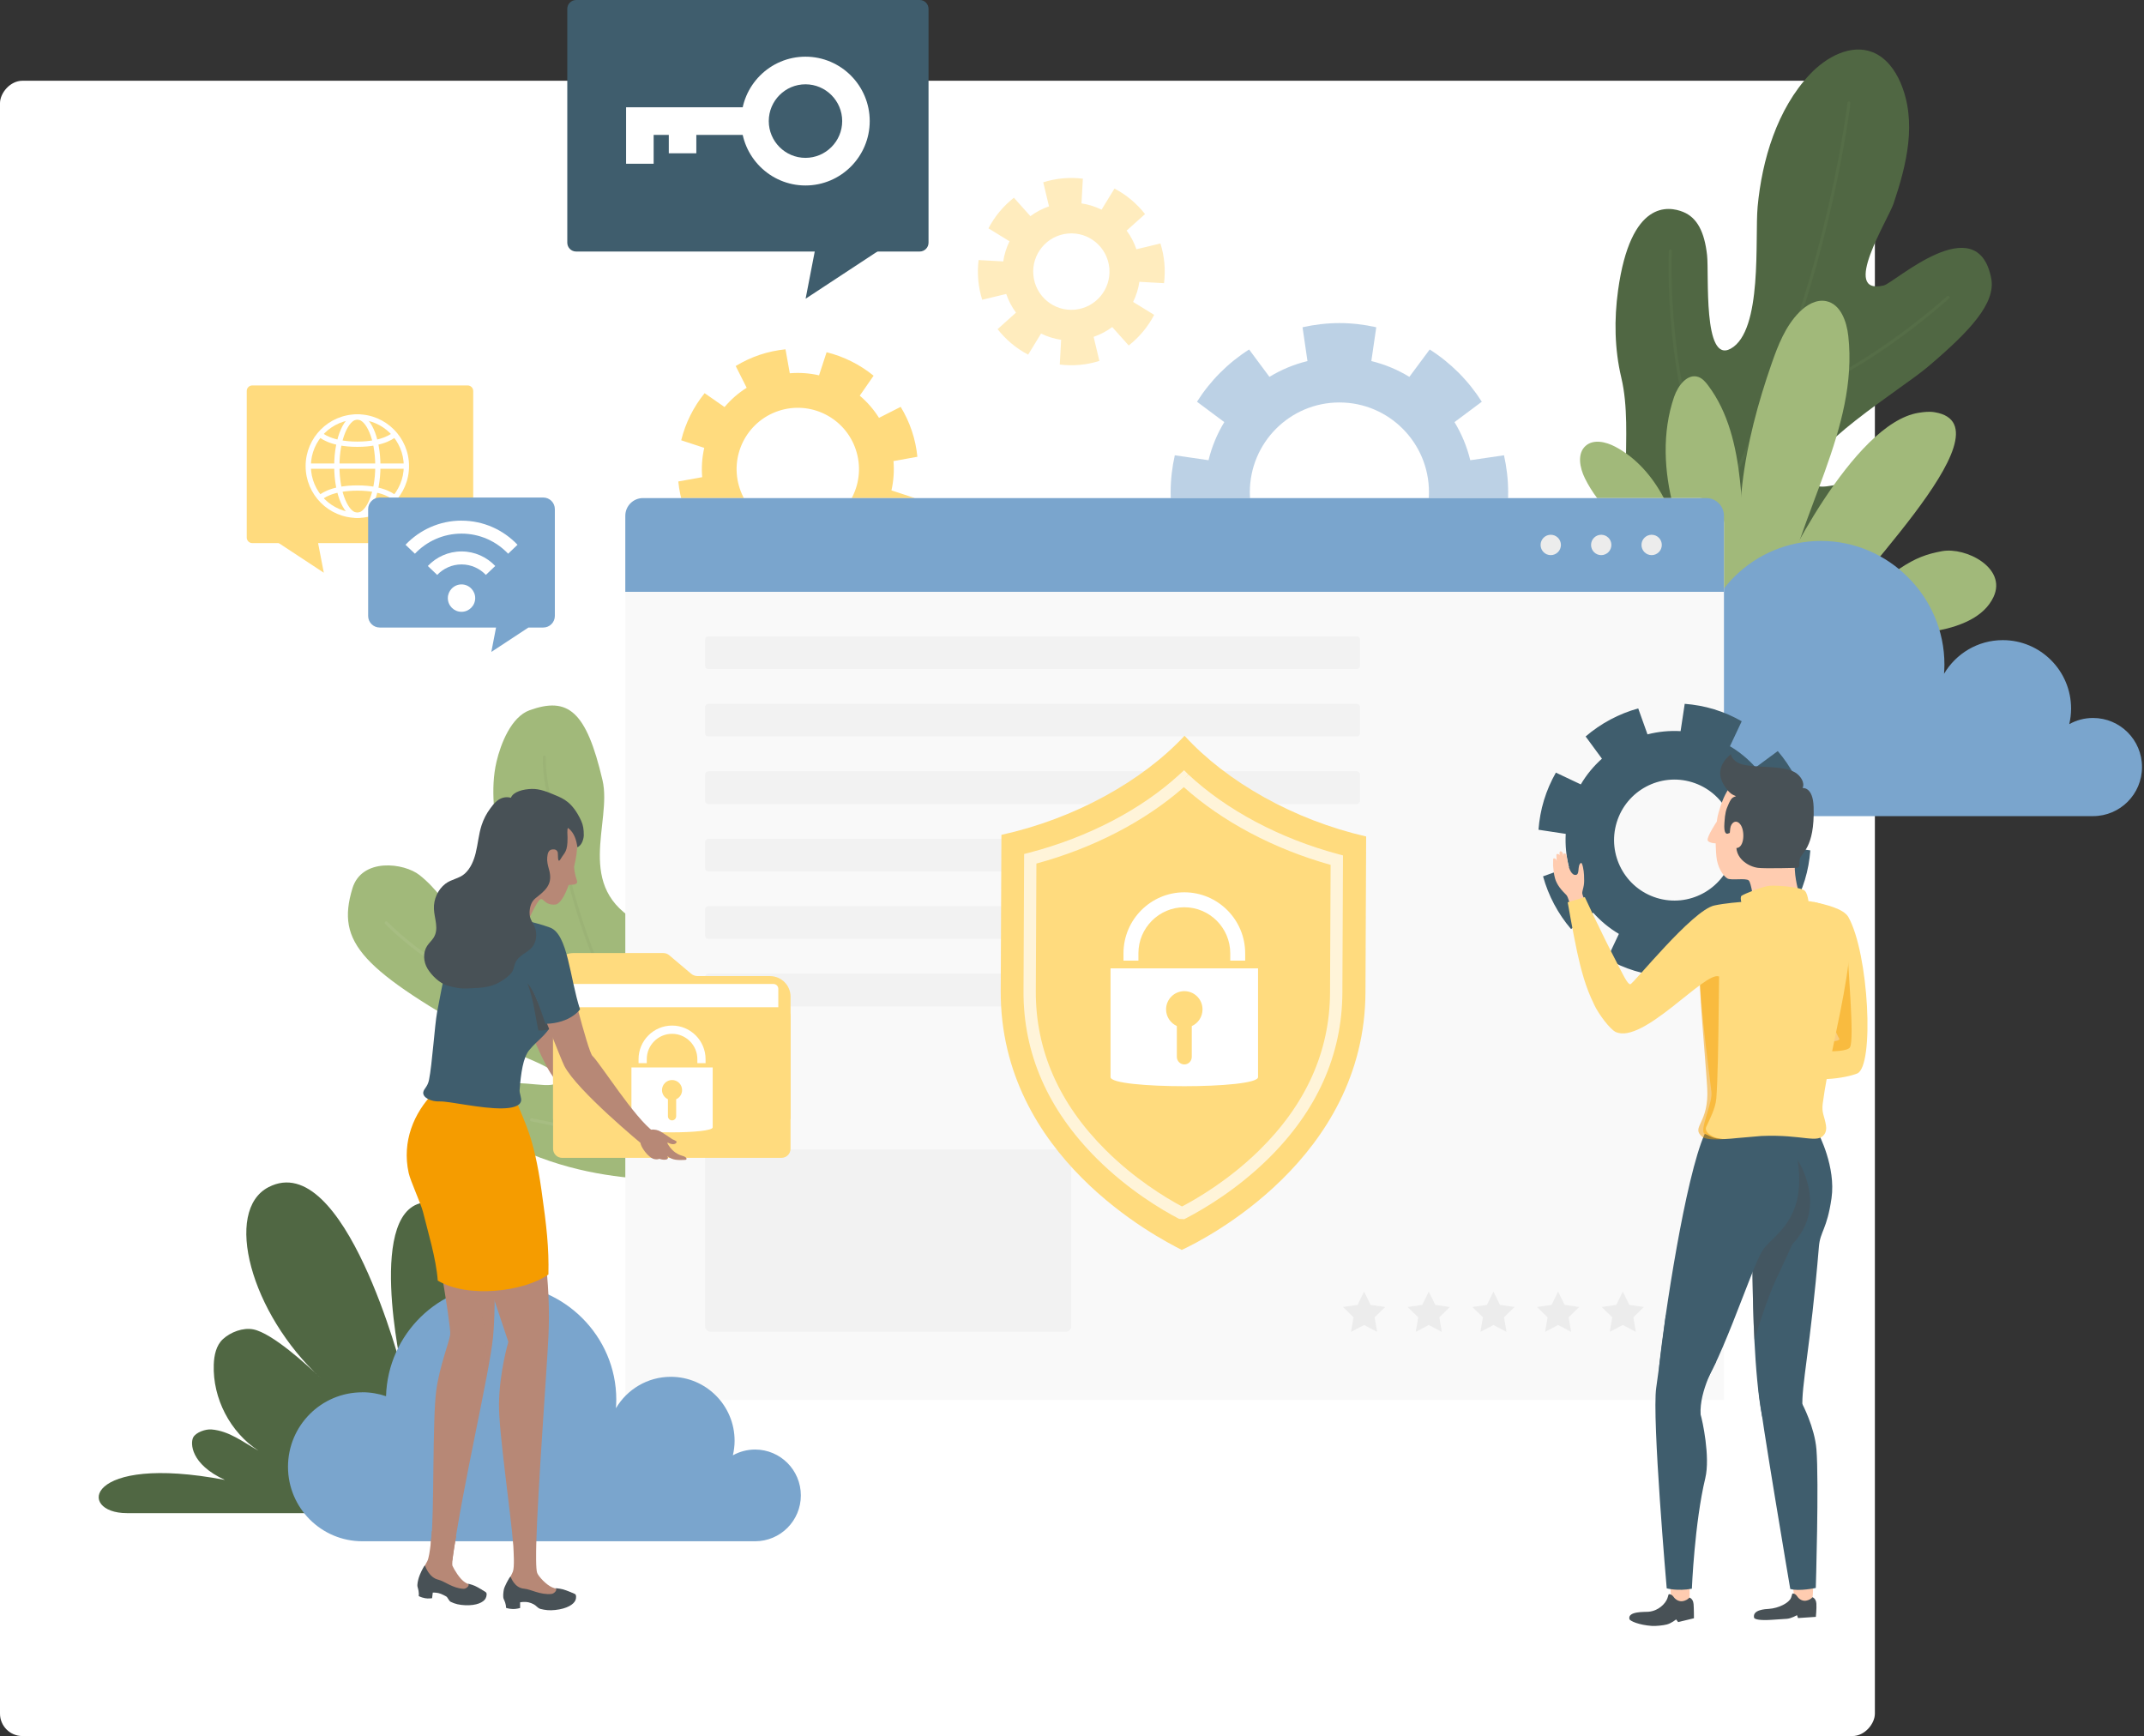 <svg xmlns="http://www.w3.org/2000/svg" width="478" height="387" viewBox="0 0 478 387" fill="none"><rect x="0" y="0" width="478" height="387" fill="#333333" stroke="none"/><g clip-path="url(#clip0_1415_21297)"><rect width="418" height="369" rx="5" transform="matrix(-1 0 0 1 418 18)" fill="white"></rect><path d="M355.939 124.181C359.15 117.913 362.441 111.347 362.478 104.305C362.509 97.777 362.972 90.537 361.466 84.188C359.959 77.833 359.848 71.205 360.743 64.733C363.547 44.448 372.074 45.964 375.236 47.239C378.342 48.489 380.009 51.639 380.589 56.892C381.052 61.113 379.638 81.156 385.85 77.728C393.044 73.761 391.216 53.087 391.858 46.1C392.828 35.655 396.199 24.312 403.529 16.547C407.141 12.716 412.655 9.696 417.533 11.652C420.454 12.821 422.492 15.563 423.727 18.465C427.456 27.196 425.06 36.75 422.177 45.346C420.973 48.941 410.247 65.945 419.991 63.631C422.319 63.081 440.8 46.162 443.931 62.004C445.03 67.579 439.188 73.829 429.759 81.812C423.875 86.793 401.713 100.314 403.344 106.452C404.974 112.591 416.996 101.675 416.36 113.389C416.002 119.948 407.845 125.27 402.257 128.16C399.595 129.534 396.675 130.375 394.112 131.916C391.068 133.748 387.493 137.9 390.191 141.47C391.371 143.03 393.47 143.698 394.594 145.295C395.736 146.916 395.588 149.199 394.668 150.963C393.754 152.726 392.192 154.057 390.586 155.22C380.28 162.683 366.826 164.781 354.204 163.252C341.583 161.724 329.61 156.86 318.112 151.421" fill="#506743"></path><g opacity="0.25"><path opacity="0.25" d="M412.221 22.955C412.221 22.955 404.262 91.803 366.354 137.217" stroke="#A1B97A" stroke-width="0.686" stroke-linecap="round" stroke-linejoin="round"></path><path opacity="0.25" d="M434.334 66.272C434.334 66.272 412.728 85.962 394.043 89.972" stroke="#A1B97A" stroke-width="0.686" stroke-linecap="round" stroke-linejoin="round"></path><path opacity="0.25" d="M372.394 55.965C371.993 66.726 373.296 96.583 384.454 110.191" stroke="#A1B97A" stroke-width="0.686" stroke-linecap="round" stroke-linejoin="round"></path><path opacity="0.25" d="M408.066 116.254C408.066 116.254 399.638 124.75 371.98 130.022" stroke="#A1B97A" stroke-width="0.686" stroke-linecap="round" stroke-linejoin="round"></path><path opacity="0.25" d="M389.257 147.579C389.257 147.579 375.043 151.205 361.662 144.627" stroke="#A1B97A" stroke-width="0.686" stroke-linecap="round" stroke-linejoin="round"></path></g><path d="M390.261 134.88C385.173 117.312 388.952 98.365 394.966 81.094C396.411 76.942 398.066 72.703 401.159 69.584C402.74 67.987 404.932 66.682 407.13 67.127C410.36 67.783 411.712 71.638 412.076 74.918C414.373 95.629 400.758 114.608 397.312 135.158" fill="#A1B97A"></path><path d="M375.763 126.064C374.769 120.847 373.38 115.656 370.91 110.959C368.44 106.262 364.815 102.061 360.123 99.585C358.042 98.484 355.269 97.828 353.509 99.394C351.577 101.114 352.2 104.282 353.343 106.603C359.598 119.325 375.578 125.024 381.654 137.827" fill="#A1B97A"></path><path d="M383.142 136.44C379.178 129.02 375.35 121.446 373.164 113.321C370.978 105.196 370.509 96.403 373.244 88.452C374.09 85.995 376.189 83.192 378.641 84.033C379.542 84.343 380.209 85.11 380.783 85.871C385.347 91.886 387.094 99.572 387.922 107.084C388.749 114.596 388.774 122.22 390.416 129.596C390.663 130.697 390.972 131.836 391.744 132.653C392.516 133.47 393.893 133.822 394.776 133.129C395.27 132.739 395.517 132.114 395.708 131.514C396.758 128.228 413.016 94.398 427.743 92.022C428.935 91.83 430.151 91.694 431.349 91.898C449.818 94.974 408.206 133.655 407.897 139.416C422.951 126.483 426.144 124.101 432.998 122.863C438.283 121.91 447.484 126.601 444.452 133.074C442.359 137.547 437.129 139.552 432.294 140.518C427.008 141.576 421.574 141.916 416.394 143.389C411.207 144.862 406.113 147.708 403.47 152.417" fill="#A1B97A"></path><path d="M372.888 146.38C374.87 146.38 376.772 146.72 378.55 147.32C378.976 132.482 391.11 120.582 406.016 120.582C420.922 120.582 433.506 132.915 433.506 148.131C433.506 148.83 433.469 149.517 433.42 150.198C436.075 145.712 440.934 142.698 446.516 142.698C454.926 142.698 461.744 149.53 461.744 157.958C461.744 159.152 461.595 160.309 461.336 161.429C462.904 160.55 464.714 160.049 466.64 160.049C472.673 160.049 477.557 164.95 477.557 170.99C477.557 177.035 472.667 181.93 466.64 181.93H372.888C363.094 181.93 355.147 173.972 355.147 164.152C355.147 154.338 363.088 146.374 372.888 146.374V146.38Z" fill="#7AA5CD"></path><path opacity="0.5" d="M259.517 63.124C259.697 61.67 259.727 60.173 259.592 58.657C259.456 57.141 259.153 55.674 258.715 54.275L253.361 55.562C252.842 54.053 252.108 52.654 251.181 51.404L255.282 47.722C253.441 45.365 251.12 43.422 248.471 42.035L245.593 46.738C244.198 46.051 242.697 45.575 241.116 45.34L241.419 39.833C239.968 39.653 238.474 39.622 236.961 39.758C235.448 39.895 233.985 40.198 232.589 40.637L233.873 46.002C232.367 46.522 230.971 47.258 229.724 48.186L226.05 44.078C223.697 45.922 221.758 48.248 220.375 50.903L225.068 53.787C224.383 55.185 223.907 56.689 223.673 58.273L218.177 57.97C217.998 59.424 217.967 60.921 218.103 62.437C218.239 63.953 218.541 65.42 218.98 66.819L224.333 65.531C224.852 67.041 225.587 68.44 226.513 69.69L222.413 73.372C224.253 75.729 226.575 77.672 229.224 79.058L232.101 74.356C233.497 75.042 234.997 75.519 236.578 75.754L236.275 81.261C237.727 81.441 239.221 81.472 240.734 81.336C242.246 81.2 243.71 80.896 245.105 80.457L243.821 75.092C245.328 74.572 246.723 73.836 247.971 72.908L251.645 77.016C253.997 75.172 255.936 72.846 257.319 70.191L252.626 67.307C253.312 65.909 253.787 64.405 254.022 62.821L259.517 63.124ZM239.622 69.034C234.948 69.461 230.811 66.008 230.385 61.317C229.959 56.633 233.404 52.487 238.085 52.06C242.759 51.633 246.896 55.086 247.322 59.777C247.748 64.461 244.303 68.607 239.622 69.034Z" fill="#FFDB7E"></path><path d="M142.639 205.714C127.77 197.874 136.532 183.388 134.334 173.945C130.709 158.395 126.597 155.276 118.1 158.314C113.945 159.799 111.629 165.857 110.703 169.768C109.24 175.987 110.351 182.447 111.191 188.666C111.919 194.044 115.118 205.677 108.715 207.725C102.311 209.774 101.323 201.271 93.562 195.096C90.073 192.317 80.65 191.16 78.569 198.047C74.864 210.281 80.619 216.104 109.505 232.311C114.426 235.07 125.072 237.979 124.454 240.745C123.843 243.486 116.322 240.194 110.771 242.094C101.793 245.163 105.843 250.825 108.999 252.651C134.112 267.192 154.52 260.794 164.331 265.342C168.604 267.322 171.432 271.419 174.779 274.742C182.17 282.087 184.961 280.794 195.366 280.521C201.448 280.367 207.685 278.64 212.23 274.581C214.082 272.929 215.712 270.423 214.885 268.077C214.36 266.586 212.983 265.596 211.643 264.76C202.276 258.956 191.223 256.431 181.639 250.998C167.141 242.787 156.681 227.768 153.982 211.296" fill="#A1B97A"></path><g opacity="0.25"><path opacity="0.25" d="M121.343 168.766C121.288 172.856 122.214 176.884 123.14 180.863C126.271 194.384 129.457 208.06 135.681 220.46C143.826 236.692 156.768 249.946 169.884 262.489C174.502 266.908 179.294 271.357 185.16 273.875" stroke="#506743" stroke-width="0.686" stroke-linecap="round" stroke-linejoin="round"></path><path opacity="0.25" d="M86.121 205.73C100.836 220.272 121.435 227.098 141.67 231.268" stroke="white" stroke-width="0.686" stroke-linecap="round" stroke-linejoin="round"></path><path opacity="0.25" d="M118.509 249.623C129.84 251.919 152.421 257.067 162.313 255.099" stroke="white" stroke-width="0.686" stroke-linecap="round" stroke-linejoin="round"></path></g><path opacity="0.5" d="M324.279 94.096L330.367 89.554C327.391 84.864 323.427 80.885 318.746 77.908L314.214 84.01C311.621 82.425 308.774 81.225 305.736 80.489L306.835 72.952C304.186 72.358 301.445 72.023 298.616 72.023C295.788 72.023 293.047 72.364 290.398 72.952L291.497 80.489C288.465 81.231 285.618 82.425 283.019 84.01L278.486 77.908C273.806 80.885 269.836 84.864 266.865 89.554L272.954 94.096C271.373 96.695 270.175 99.548 269.44 102.592L261.919 101.491C261.327 104.145 260.993 106.893 260.993 109.727C260.993 112.561 261.333 115.309 261.919 117.963L269.44 116.862C270.181 119.9 271.373 122.753 272.954 125.358L266.865 129.9C269.842 134.591 273.806 138.569 278.486 141.546L283.019 135.445C285.612 137.029 288.459 138.229 291.497 138.966L290.398 146.503C293.047 147.097 295.788 147.431 298.616 147.431C301.445 147.431 304.186 147.09 306.835 146.503L305.736 138.966C308.768 138.223 311.615 137.029 314.214 135.445L318.746 141.546C323.427 138.563 327.397 134.591 330.367 129.9L324.279 125.358C325.86 122.759 327.058 119.906 327.793 116.862L335.314 117.963C335.906 115.309 336.24 112.561 336.24 109.727C336.24 106.893 335.9 104.145 335.314 101.491L327.793 102.592C327.052 99.554 325.86 96.701 324.279 94.096V94.096ZM298.616 129.739C287.588 129.739 278.647 120.779 278.647 109.727C278.647 98.675 287.588 89.715 298.616 89.715C309.645 89.715 318.586 98.675 318.586 109.727C318.586 120.779 309.645 129.739 298.616 129.739V129.739Z" fill="#7AA5CD"></path><path d="M191.68 88.203L194.768 83.754C191.699 81.26 188.123 79.472 184.289 78.519L182.603 83.667C180.491 83.185 178.299 83.024 176.083 83.209L175.125 77.869C173.205 78.067 171.272 78.463 169.364 79.101C167.456 79.744 165.678 80.592 164.023 81.594L166.468 86.44C164.585 87.628 162.93 89.082 161.535 90.74L157.095 87.646C154.606 90.722 152.822 94.305 151.871 98.147L157.008 99.837C156.527 101.953 156.366 104.15 156.552 106.371L151.223 107.33C151.42 109.255 151.815 111.192 152.458 113.104C153.1 115.016 153.946 116.798 154.946 118.456L159.781 116.006C160.967 117.893 162.418 119.552 164.072 120.95L160.985 125.399C164.054 127.893 167.629 129.681 171.464 130.634L173.149 125.486C175.261 125.969 177.453 126.13 179.67 125.944L180.627 131.284C182.548 131.086 184.48 130.69 186.388 130.053C188.296 129.409 190.075 128.561 191.73 127.559L189.284 122.714C191.168 121.526 192.822 120.071 194.218 118.413L198.658 121.507C201.146 118.432 202.931 114.849 203.882 111.006L198.744 109.317C199.226 107.2 199.386 105.004 199.201 102.782L204.53 101.823C204.332 99.898 203.937 97.962 203.295 96.05C202.653 94.138 201.807 92.355 200.807 90.697L195.972 93.147C194.786 91.26 193.335 89.602 191.68 88.203V88.203ZM182.196 117.541C175.051 119.935 167.32 116.074 164.931 108.914C162.541 101.755 166.394 94.007 173.538 91.613C180.683 89.218 188.414 93.079 190.803 100.239C193.193 107.398 189.34 115.146 182.196 117.541Z" fill="#FFDB7E"></path><path d="M144.993 111.031H378.772C381.854 111.031 384.354 113.537 384.354 116.625V312.08H139.411V116.625C139.411 113.537 141.912 111.031 144.993 111.031V111.031Z" fill="#F9F9F9"></path><path opacity="0.55" d="M237.566 256.254H158.479C157.769 256.254 157.194 256.83 157.194 257.541V295.61C157.194 296.321 157.769 296.897 158.479 296.897H237.566C238.275 296.897 238.85 296.321 238.85 295.61V257.541C238.85 256.83 238.275 256.254 237.566 256.254Z" fill="#ECECEC"></path><path opacity="0.55" d="M302.488 141.867H157.917C157.518 141.867 157.194 142.191 157.194 142.591V148.42C157.194 148.82 157.518 149.144 157.917 149.144H302.488C302.887 149.144 303.211 148.82 303.211 148.42V142.591C303.211 142.191 302.887 141.867 302.488 141.867Z" fill="#ECECEC"></path><path opacity="0.55" d="M302.488 156.902H157.917C157.518 156.902 157.194 157.226 157.194 157.626V163.455C157.194 163.855 157.518 164.179 157.917 164.179H302.488C302.887 164.179 303.211 163.855 303.211 163.455V157.626C303.211 157.226 302.887 156.902 302.488 156.902Z" fill="#ECECEC"></path><path opacity="0.55" d="M302.488 171.945H157.917C157.518 171.945 157.194 172.269 157.194 172.669V178.498C157.194 178.898 157.518 179.222 157.917 179.222H302.488C302.887 179.222 303.211 178.898 303.211 178.498V172.669C303.211 172.269 302.887 171.945 302.488 171.945Z" fill="#ECECEC"></path><path opacity="0.55" d="M302.488 186.984H157.917C157.518 186.984 157.194 187.309 157.194 187.708V193.537C157.194 193.937 157.518 194.261 157.917 194.261H302.488C302.887 194.261 303.211 193.937 303.211 193.537V187.708C303.211 187.309 302.887 186.984 302.488 186.984Z" fill="#ECECEC"></path><path opacity="0.55" d="M302.488 202.018H157.917C157.518 202.018 157.194 202.342 157.194 202.742V208.571C157.194 208.971 157.518 209.295 157.917 209.295H302.488C302.887 209.295 303.211 208.971 303.211 208.571V202.742C303.211 202.342 302.887 202.018 302.488 202.018Z" fill="#ECECEC"></path><path opacity="0.55" d="M302.488 217.062H157.917C157.518 217.062 157.194 217.387 157.194 217.787V223.616C157.194 224.016 157.518 224.34 157.917 224.34H302.488C302.887 224.34 303.211 224.016 303.211 223.616V217.787C303.211 217.387 302.887 217.062 302.488 217.062Z" fill="#ECECEC"></path><path d="M304.118 287.928L305.569 290.879L308.824 291.356L306.471 293.652L307.027 296.9L304.118 295.366L301.21 296.9L301.766 293.652L299.413 291.356L302.667 290.879L304.118 287.928Z" fill="#ECECEC"></path><path d="M318.537 287.928L319.994 290.879L323.242 291.356L320.89 293.652L321.446 296.9L318.537 295.366L315.629 296.9L316.185 293.652L313.832 291.356L317.086 290.879L318.537 287.928Z" fill="#ECECEC"></path><path d="M332.963 287.928L334.414 290.879L337.668 291.356L335.316 293.652L335.871 296.9L332.963 295.366L330.055 296.9L330.61 293.652L328.258 291.356L331.506 290.879L332.963 287.928Z" fill="#ECECEC"></path><path d="M347.378 287.928L348.835 290.879L352.083 291.356L349.731 293.652L350.286 296.9L347.378 295.366L344.47 296.9L345.025 293.652L342.673 291.356L345.927 290.879L347.378 287.928Z" fill="#ECECEC"></path><path d="M361.797 287.928L363.254 290.879L366.502 291.356L364.15 293.652L364.705 296.9L361.797 295.366L358.889 296.9L359.444 293.652L357.092 291.356L360.346 290.879L361.797 287.928Z" fill="#ECECEC"></path><path d="M380.415 111.031H143.351C141.177 111.031 139.411 112.801 139.411 114.979V131.934H384.354V114.979C384.354 112.801 382.588 111.031 380.415 111.031Z" fill="#7AA5CD"></path><path d="M348.004 121.48C348.004 122.73 346.991 123.751 345.738 123.751C344.484 123.751 343.472 122.736 343.472 121.48C343.472 120.224 344.484 119.209 345.738 119.209C346.991 119.209 348.004 120.224 348.004 121.48Z" fill="#ECECEC"></path><path d="M359.255 121.48C359.255 122.73 358.242 123.751 356.989 123.751C355.735 123.751 354.723 122.736 354.723 121.48C354.723 120.224 355.735 119.209 356.989 119.209C358.242 119.209 359.255 120.224 359.255 121.48Z" fill="#ECECEC"></path><path d="M370.497 121.48C370.497 122.73 369.485 123.751 368.231 123.751C366.978 123.751 365.965 122.736 365.965 121.48C365.965 120.224 366.978 119.209 368.231 119.209C369.485 119.209 370.497 120.224 370.497 121.48Z" fill="#ECECEC"></path><path d="M264.154 164.092C264.154 164.092 264.105 164.042 264.086 164.018C254.602 174.203 239.461 182.551 223.264 186.103C223.264 187.186 223.233 193.194 223.11 220.879C222.943 257.816 258.022 275.86 263.469 278.632C268.742 276.2 304.266 258.181 304.426 221.244C304.55 193.559 304.574 187.551 304.581 186.468C288.452 182.773 273.558 174.327 264.16 164.092H264.154Z" fill="#FFDB7E"></path><path opacity="0.7" d="M264.023 271.782L262.881 271.714C259.071 269.728 251.624 265.341 244.511 258.255C233.619 247.389 228.129 234.84 228.191 220.954L228.327 190.373L229.352 190.107C242.461 186.722 254.415 180.497 263.017 172.588L263.986 171.697L264.919 172.632L264.023 173.671L264.956 172.663C273.489 180.62 285.364 186.926 298.393 190.416L299.418 190.688L299.282 221.27C299.22 235.155 293.619 247.655 282.634 258.416C275.694 265.217 268.395 269.499 264.659 271.448L264.03 271.776L264.023 271.782ZM231.062 192.508L230.933 220.973C230.877 234.097 236.095 245.985 246.444 256.306C252.927 262.773 259.701 266.9 263.523 268.948C267.129 267.061 274.088 262.946 280.708 256.461C291.149 246.226 296.472 234.388 296.528 221.263L296.657 192.798C284.03 189.259 272.489 183.151 263.937 175.466C255.317 183.065 243.733 189.073 231.056 192.508H231.062Z" fill="white"></path><path d="M247.593 215.867V240.112C247.593 242.81 280.48 242.81 280.48 240.112V215.867H247.593ZM265.704 228.738V235.607C265.704 236.523 264.963 237.284 264.049 237.284C263.135 237.284 262.375 236.523 262.375 235.607V228.72C260.967 228.082 259.973 226.659 259.973 225.013C259.973 222.767 261.801 220.948 264.043 220.948C266.284 220.948 268.099 222.761 268.099 225.013C268.099 226.671 267.124 228.101 265.697 228.738H265.704Z" fill="white"></path><path d="M277.61 214.141H274.282V212.507C274.282 206.851 269.687 202.247 264.044 202.247C258.4 202.247 253.806 206.851 253.806 212.507V214.141H250.478V212.507C250.478 205.014 256.566 198.912 264.044 198.912C271.521 198.912 277.61 205.014 277.61 212.507V214.141V214.141Z" fill="white"></path><path d="M85.863 337.309H28.295C17.063 337.309 18.884 323.961 50.135 329.902C42.466 326.387 42.423 321.69 43.071 320.434C43.67 319.283 45.856 318.541 47.146 318.652C51.123 318.992 54.136 321.437 57.619 323.386C51.321 319.277 47.4 311.746 47.659 304.215C47.727 302.149 48.178 299.927 49.697 298.522C51.401 296.945 54.192 295.893 56.47 296.344C60.688 297.186 68.437 304.24 71.531 307.235C55.785 292.724 49.789 269.853 59.873 264.637C76.841 255.856 89.66 305.608 89.66 305.608C89.66 305.608 81.219 268.22 95.378 268.003C109.537 267.787 98.027 311.437 98.027 311.437" fill="#506743"></path><path d="M80.775 310.36C82.627 310.36 84.406 310.675 86.067 311.239C86.468 297.377 97.799 286.264 111.723 286.264C125.648 286.264 137.398 297.786 137.398 311.993C137.398 312.643 137.367 313.287 137.318 313.924C139.794 309.735 144.339 306.919 149.55 306.919C157.405 306.919 163.777 313.299 163.777 321.177C163.777 322.29 163.635 323.373 163.394 324.419C164.864 323.602 166.55 323.132 168.347 323.132C173.978 323.132 178.547 327.705 178.547 333.355C178.547 339.004 173.984 343.577 168.347 343.577H80.775C71.624 343.577 64.208 336.145 64.208 326.975C64.208 317.804 71.624 310.372 80.775 310.372V310.36Z" fill="#7AA5CD"></path><path d="M396.821 181.253L402.594 179.18C401.396 174.854 399.266 170.838 396.351 167.429L391.412 171.073C389.775 169.235 387.861 167.639 385.688 166.352L388.312 160.783C386.404 159.7 384.36 158.79 382.174 158.122C379.988 157.453 377.79 157.07 375.604 156.896L374.684 162.986C372.165 162.843 369.682 163.097 367.305 163.703L365.237 157.918C360.92 159.118 356.913 161.253 353.511 164.174L357.148 169.124C355.314 170.764 353.72 172.682 352.436 174.86L346.879 172.23C345.798 174.143 344.89 176.191 344.224 178.381C343.557 180.572 343.174 182.775 343.001 184.965L349.077 185.887C348.935 188.412 349.188 190.9 349.793 193.282L344.02 195.355C345.218 199.681 347.348 203.697 350.263 207.106L355.202 203.461C356.839 205.299 358.753 206.896 360.927 208.183L358.302 213.752C360.21 214.835 362.254 215.745 364.44 216.413C366.626 217.081 368.824 217.465 371.01 217.638L371.93 211.549C374.449 211.691 376.932 211.438 379.309 210.831L381.378 216.617C385.694 215.417 389.701 213.282 393.103 210.361L389.467 205.411C391.3 203.771 392.894 201.853 394.178 199.674L399.735 202.304C400.816 200.392 401.724 198.344 402.39 196.153C403.057 193.963 403.44 191.76 403.613 189.569L397.537 188.647C397.679 186.123 397.426 183.635 396.821 181.253V181.253ZM369.386 200.169C362.279 197.997 358.271 190.46 360.439 183.338C362.606 176.216 370.127 172.199 377.234 174.371C384.341 176.543 388.349 184.08 386.182 191.203C384.014 198.325 376.493 202.341 369.386 200.169Z" fill="#3F5D6D"></path><path d="M399.475 350.877C399.475 350.877 399.864 355.122 400.018 356.199C400.172 357.275 403.624 357.127 403.982 356.539C404.34 355.951 404.211 350.957 404.211 350.957" fill="#FFCCB0"></path><path d="M404.958 357.436C405.032 358.569 404.841 360.431 404.841 360.431L400.87 360.697L400.629 360.048C400.629 360.048 399.388 360.796 398.376 360.864L395.023 361.087C392.571 361.254 391.157 361.032 391.064 360.605C390.682 358.816 393.621 358.699 394.38 358.649C396.572 358.501 398.876 357.313 399.314 356.168C399.635 355.332 399.456 355.14 399.919 355.258C399.919 355.258 400.333 355.32 400.642 355.803C401.111 356.545 401.938 357.003 402.79 356.793C403.278 356.675 403.76 356.452 404.087 356.056C404.087 356.056 404.878 356.31 404.952 357.436H404.958Z" fill="#485156"></path><path d="M372.419 352.259C372.419 352.259 372.394 355.273 372.604 356.337C372.814 357.408 376.253 357.061 376.581 356.455C376.908 355.848 376.5 350.873 376.5 350.873" fill="#FFCCB0"></path><path d="M377.574 357.481C377.667 358.608 377.66 360.743 377.66 360.743L374.135 361.596L373.684 360.996C373.684 360.996 372.702 361.838 371.615 362.129C370.806 362.345 369.127 362.506 368.293 362.45C365.385 362.252 363.372 361.343 363.273 360.922C362.853 359.14 366.725 359.363 367.509 359.295C369.769 359.103 371.294 357.481 371.732 356.324C372.054 355.483 371.862 355.291 372.344 355.408C372.344 355.408 372.77 355.464 373.097 355.941C373.591 356.671 374.449 357.116 375.326 356.894C375.826 356.764 376.32 356.535 376.654 356.132C376.654 356.132 377.469 356.368 377.562 357.5L377.574 357.481Z" fill="#485156"></path><path d="M393.579 232.388C393.925 231.98 394.135 236.763 398.945 239.189C403.792 241.633 411.554 240.309 414.036 239.313C417.939 237.753 416.654 212.549 412.091 204.431C411.023 202.531 406.873 201.597 404.336 201.064C403.613 207.902 406.237 224.604 410.103 231.64C409.887 232.933 393.579 232.376 393.579 232.376V232.388Z" fill="#FFDB7E"></path><path opacity="0.5" d="M412.417 233.504C413.553 231.939 411.849 214.389 411.947 211.691L406.575 221.487C407.539 225.503 403.531 232.551 398.739 232.502L398.048 233.473C400.876 234.135 411.274 235.076 412.417 233.51V233.504Z" fill="#F59C00"></path><path d="M391.13 298.656C391.445 304.819 391.97 311.181 392.841 315.611C393.569 319.374 402.066 317.109 401.856 313.78C401.553 309.046 403.647 300.401 405.524 277.902C405.795 274.498 407.321 274.102 408.333 267.103C409.334 260.086 405.456 252.778 405.456 252.778L390.951 251.844L390.741 272.277L390.679 279.189C390.679 279.189 390.642 288.669 391.136 298.662L391.13 298.656Z" fill="#3F5D6D"></path><path d="M401.826 312.99C401.826 312.99 404.567 318.163 404.969 323.082C405.555 330.285 404.827 353.985 404.827 353.985C404.827 353.985 401.116 354.79 399.133 354.208C399.133 354.208 392.421 314.654 392.1 310.131C391.779 305.607 401.813 312.99 401.813 312.99H401.826Z" fill="#3F5D6D"></path><path opacity="0.5" d="M391.134 298.655C392.166 295.332 394.209 288.983 395.889 285.394C398.235 280.375 399.612 277.368 399.612 277.368C407.918 268.636 400.508 258.16 400.508 258.16C400.508 258.16 396.364 263.773 395.889 264.354C395.444 264.899 392.74 269.664 390.739 272.269L390.677 279.181C390.677 279.181 390.64 288.661 391.134 298.655Z" fill="#485156"></path><path d="M379.149 315.306C378.816 310.016 382.638 303.537 382.638 303.537C382.638 303.537 371.566 295.035 371.393 293.061C371.393 293.061 369.819 305.511 369.251 309.354C368.269 316.024 371.591 354.074 371.591 354.074C371.591 354.074 373.999 354.743 377.198 354.155C377.198 354.155 377.797 339.458 380.193 329.502C381.329 324.78 379.544 316.618 379.143 315.306H379.149Z" fill="#3F5D6D"></path><path d="M380.068 252.752C375.746 262.417 371.053 293.605 369.929 304.372C369.454 308.939 373.245 315.851 377.666 311.724C382.939 306.798 390.362 282.652 393.011 278.667C395.66 274.682 405.582 271.031 398.809 250.809" fill="#3F5D6D"></path><path d="M400.926 198.491C400.926 198.491 399.747 194.493 400.265 191.542C400.778 188.59 402.55 183.274 401.883 179.289C401.222 175.304 396.215 171.981 390.911 172.501C385.606 173.021 384.063 178.107 383.18 181.059C382.297 184.011 382.445 188.509 382.667 190.948C382.889 193.386 384.211 195.304 385.1 195.818C385.983 196.331 389.305 195.65 389.892 196.288C390.478 196.925 390.917 200.688 390.917 200.688" fill="#FFCCB0"></path><path d="M403.283 201.854C403.283 201.854 403.185 199.509 402.431 198.624C401.678 197.739 396.269 197.343 394.632 197.448C392.996 197.553 388.84 199.286 388.285 199.682C387.723 200.072 388.606 202.386 388.606 202.386L403.29 201.86L403.283 201.854Z" fill="#FFDB7E"></path><path d="M400.708 193.461C400.708 193.461 393.465 193.659 391.946 193.461C389.859 193.189 387.315 191.555 387.13 189.043C388.902 189 389.044 185.299 388.087 183.895C387.13 182.49 385.907 183.35 385.759 184.674C385.611 186.005 385.753 185.584 385.401 185.763C384.932 185.999 384.271 185.968 384.456 183.406C384.611 181.184 384.765 180.621 385.426 179.142C386.086 177.663 386.445 177.75 387.043 177.484C386.401 177.168 385.704 177.131 384.432 175.139C382.956 172.831 383.147 170.386 385.907 168.115C385.951 168.771 386.741 169.935 388.383 170.386C391.582 171.265 397.38 170.529 400.196 172.181C401.394 172.886 402.462 174.452 401.882 175.671C401.882 175.671 404.209 175.306 404.345 179.916C404.623 189.254 401.474 190.101 401.252 191.537C401.029 192.979 401.437 193.121 400.702 193.455L400.708 193.461Z" fill="#485156"></path><path d="M380.065 252.75C380.757 253.004 381.362 253.412 382.078 253.629C383.777 254.136 385.567 253.852 387.302 253.697C389.093 253.536 390.89 253.369 392.687 253.233C402.048 252.831 405.259 255.089 406.778 252.806C407.068 252.367 407.241 251.723 407.099 250.882C406.778 248.815 406.098 248.109 406.37 246.03C406.605 244.285 406.926 242.212 407.377 239.836C408.92 231.612 411.983 219.056 412.397 211.507C412.99 200.697 402.035 200.796 402.035 200.796C385.938 199.787 379.942 204.434 379.065 211.365C379.003 211.854 378.96 212.386 378.923 212.937C378.509 220.09 380.535 234.867 381.566 243.493C381.85 245.869 378.695 252.255 380.072 252.756L380.065 252.75Z" fill="#FFDB7E"></path><path opacity="0.5" d="M379.473 253.39C380.146 253.978 382.135 254.133 384.889 253.904C382.4 254.083 379.832 252.53 380.381 251.249C380.937 249.956 382.474 247.202 382.653 244.839C383.308 236.151 383.135 211.528 383.475 211.931C383.086 212.704 381.98 213.787 378.862 214.511C378.8 221.702 380.122 234.424 380.616 242.481C381.104 250.47 376.911 251.163 379.467 253.384L379.473 253.39Z" fill="#F59C00"></path><path d="M346.266 191.568C346.309 191.147 346.847 191.352 346.989 191.692C347.007 191.735 347.032 191.847 347.069 191.989C347.013 191.302 346.983 190.739 346.995 190.597C347.038 190.201 347.532 190.343 347.705 190.652C347.693 190.374 347.686 190.163 347.693 190.077C347.736 189.569 348.279 189.774 348.421 190.194C348.452 190.287 348.495 190.553 348.551 190.9C348.545 190.714 348.539 190.578 348.551 190.516C348.594 190.095 349.076 190.201 349.218 190.547C349.261 190.658 349.292 190.869 349.366 191.358C349.434 191.778 349.557 192.23 349.613 192.651C349.669 193.035 350.138 194.835 351.039 195.021C352.416 195.299 351.515 192.917 352.472 192.366C352.775 192.193 353.12 194.043 353.157 195.095C353.194 196.147 353.207 196.673 353.114 197.292C353.034 197.911 352.707 198.79 352.762 199.167C352.812 199.538 353.238 200.535 353.238 200.535L350.07 201.853C350.07 201.853 349.644 199.953 349.218 199.514C348.15 198.474 347.094 197.261 346.686 195.801C346.433 194.891 346.334 193.932 346.254 192.991C346.254 192.991 346.254 191.704 346.272 191.568H346.266Z" fill="#FFCCB0"></path><path d="M349.514 201.134C349.514 201.134 350.582 207.34 351.638 212.309C352.478 216.14 353.521 220.143 355.337 223.757C355.349 223.782 355.349 223.819 355.361 223.85C356.405 226.121 358.986 229.481 360.221 230.05C366.254 232.835 379.98 216.629 383.154 217.65C389.662 219.388 394.497 200.756 394.497 200.756C394.497 200.756 386.816 200.868 382.216 201.845C377.288 202.897 364.142 219.364 363.481 219.407C362.814 219.45 361.721 216.975 360.258 214.178C356.973 207.891 353.33 199.977 353.33 199.977C353.33 199.977 350.341 200.868 350.292 200.892L349.52 201.14L349.514 201.134Z" fill="#FFDB7E"></path><path d="M382.741 183.164C382.741 183.164 380.45 186.605 380.722 187.341C380.999 188.077 383.204 188.034 383.204 188.034" fill="#FFCCB0"></path><path d="M115.519 225.434C118.458 228.955 120.854 237.271 123.855 240.743C125.33 242.451 135.933 251.658 143.064 255.6C143.392 253.459 147.912 254.79 146.306 253.342C141.311 248.837 132.672 244.239 129.733 235.972C127.8 230.532 120.637 218.447 120.637 218.447" fill="#B78876"></path><path d="M176.25 249.46H123.307V217.047C123.307 214.51 125.363 212.449 127.895 212.449H147.852C148.358 212.449 148.846 212.629 149.229 212.957L154.076 217.053C154.483 217.4 155.002 217.591 155.539 217.591H171.668C174.2 217.591 176.256 219.652 176.256 222.189V249.466L176.25 249.46Z" fill="#FFDB7E"></path><path d="M172.446 219.35H127.796C127.203 219.35 126.722 219.832 126.722 220.426V243.848C126.722 244.443 127.203 244.925 127.796 244.925H172.446C173.04 244.925 173.521 244.443 173.521 243.848V220.426C173.521 219.832 173.04 219.35 172.446 219.35Z" fill="white"></path><path d="M174.23 224.533H125.326C124.211 224.533 123.307 225.439 123.307 226.557V256.086C123.307 257.203 124.211 258.109 125.326 258.109H174.23C175.346 258.109 176.25 257.203 176.25 256.086V226.557C176.25 225.439 175.346 224.533 174.23 224.533Z" fill="#FFDB7E"></path><path d="M140.776 237.955V251.309C140.776 252.794 158.893 252.794 158.893 251.309V237.955H140.776ZM150.749 245.047V248.834C150.749 249.335 150.341 249.756 149.835 249.756C149.329 249.756 148.915 249.335 148.915 248.834V245.04C148.137 244.688 147.593 243.902 147.593 242.998C147.593 241.761 148.6 240.758 149.835 240.758C151.07 240.758 152.07 241.761 152.07 242.998C152.07 243.914 151.533 244.7 150.749 245.047V245.047Z" fill="white"></path><path d="M157.307 237.004H155.473V236.107C155.473 232.994 152.942 230.457 149.836 230.457C146.73 230.457 144.198 232.994 144.198 236.107V237.004H142.364V236.107C142.364 231.979 145.717 228.619 149.836 228.619C153.954 228.619 157.307 231.979 157.307 236.107V237.004Z" fill="white"></path><path d="M109.449 255.616L96.007 244.564C96.007 244.564 89.937 253.054 92.376 261.136C93.574 265.109 95.043 267.064 95.692 268.951C96.297 270.709 100.644 295.684 100.372 297.515C100.101 299.347 98.02 304.495 97.272 309.891C96.377 316.383 96.834 337.478 96.142 343.078C95.457 348.684 100.625 349.557 100.879 347.663C103.077 331.457 109.134 306.16 109.919 298.06C110.703 289.96 110.135 275.158 109.449 255.616V255.616Z" fill="#B78876"></path><g style="mix-blend-mode:multiply" opacity="0.2"><g style="mix-blend-mode:multiply" opacity="0.2"><path d="M109.709 271.56L104.108 284.932C106.603 289.022 108.079 293.874 108.332 298.805C108.462 301.367 108.276 303.941 108.381 306.503C108.388 306.683 108.418 306.881 108.468 307.06C109.19 303.248 109.727 300.105 109.925 298.063C110.481 292.339 110.357 283.261 109.999 271.541C109.907 271.541 109.808 271.541 109.715 271.56H109.709Z" fill="#B78876"></path></g></g><path d="M101.707 342.458C101.707 342.458 100.552 348.343 100.892 349.085C101.238 349.828 102.46 351.987 103.701 352.755C104.998 353.559 107.863 354.5 108.098 354.859C108.333 355.211 108.351 355.731 107.95 356.059C106.912 356.901 105.097 357.328 103.899 357.148C100.027 356.56 99.601 354.859 97.347 354.611C96.959 354.568 96.248 355.156 95.162 354.617C94.081 354.079 93.544 353.095 93.624 352.155C93.76 350.533 94.649 349.19 95.279 347.984C95.909 346.777 96.285 341.301 96.285 341.301" fill="#B78876"></path><path d="M108.25 356.342C108.528 355.853 108.589 355.123 108.324 354.95C107.959 354.708 106.65 353.867 105.897 353.533C105.144 353.198 103.952 352.908 104.372 353.13C104.792 353.353 104.032 354.207 103.334 354.176C100.908 354.059 99.105 352.474 97.715 352.146C95.715 351.676 94.85 349.331 94.758 348.947C94.387 349.195 93.535 351.101 93.368 351.701C93.214 352.245 92.942 353.229 93.103 353.792C93.214 354.176 93.461 354.956 93.35 355.779C93.35 355.779 93.745 356.076 94.788 356.274C95.449 356.404 96.332 356.274 96.332 356.274L96.487 355.018C96.487 355.018 97.03 354.987 97.722 355.123C98.413 355.259 99.549 355.896 99.617 355.977C99.895 356.305 100.13 356.905 100.494 357.085C101.47 357.561 102.445 357.778 103.68 357.833C106.28 357.951 107.787 357.171 108.256 356.342H108.25Z" fill="#485156"></path><path d="M127.944 355.288C127.66 354.972 124.579 354.471 123.134 353.865C121.757 353.289 120.09 351.439 119.769 350.653C119.441 349.867 119.522 345.882 119.559 344.211C119.849 332.695 121.973 304.546 122.276 297.801C122.813 286.087 121.294 273.99 116.792 255.184L100.04 242.301C100.04 242.301 95.347 251.038 96.922 259.398C97.836 264.244 101.843 264.992 102.522 266.873C103.201 268.755 113.334 299.138 113.334 299.138C113.334 299.138 111.365 305.703 111.247 312.9C111.149 319.045 113.927 337.572 114.446 344.626C114.508 346.006 114.742 349.304 114.341 350.356C113.847 351.643 112.575 353.159 112.643 354.781C112.68 355.721 113.359 356.625 114.545 356.99C115.73 357.361 116.391 356.674 116.798 356.655C119.157 356.556 119.812 358.184 123.893 358.184C125.153 358.184 126.975 357.485 127.938 356.495C128.315 356.111 128.222 355.597 127.938 355.282L127.944 355.288Z" fill="#B78876"></path><path d="M128.296 356.729C128.518 356.203 128.487 355.472 128.191 355.336C127.783 355.151 126.326 354.513 125.505 354.297C124.684 354.08 123.412 353.969 123.875 354.13C124.338 354.284 123.665 355.25 122.936 355.324C120.417 355.571 118.348 354.272 116.873 354.154C114.748 353.987 113.97 351.797 113.822 351.432C113.47 351.729 112.42 353.752 112.322 354.365C112.229 354.922 112.075 355.943 112.309 356.475C112.476 356.84 112.828 357.576 112.816 358.406C112.816 358.406 113.26 358.641 114.366 358.684C115.063 358.709 115.959 358.455 115.959 358.455V357.186C115.959 357.186 116.514 357.075 117.249 357.106C117.978 357.137 118.886 357.508 119.324 357.842C119.67 358.102 120.034 358.542 120.442 358.647C121.621 358.944 122.467 359.031 123.751 358.901C126.45 358.622 127.907 357.632 128.29 356.735L128.296 356.729Z" fill="#485156"></path><path d="M96.606 243.659C92.308 248.077 89.567 254.432 91.11 261.462C91.518 263.324 93.858 268.331 94.315 270.187C95.346 274.407 97.254 280.589 97.594 285.471C104.213 289.463 116.829 287.977 122.269 284.104C122.398 278.151 121.88 273.473 120.725 265.342C118.984 253.071 116.933 250.311 115.112 245.398C114.896 244.538 114.896 242.786 114.698 241.771" fill="#F59C00"></path><path d="M114.525 203.479C115.574 203.825 115.185 206.337 116.235 206.69C116.995 206.944 118.489 206.61 119.187 207C122.892 209.091 121.941 213.268 122.385 218.447C123.954 222.42 124.374 226.022 123.12 228.237C121.57 230.99 119.928 231.77 118.026 234.047C116.599 235.755 116.136 239.264 115.84 243.032C115.791 243.682 116.328 244.821 116.173 245.452C115.871 246.665 114.037 247.036 111.987 247.079C107.275 247.172 100.131 245.452 98.025 245.532C96.043 245.607 94.179 244.641 94.37 243.472C94.506 242.655 95.321 242.321 95.648 240.737C96.358 237.253 96.908 228.546 97.457 225.595C98.878 218.033 99.915 212.408 103.009 205.44" fill="#3F5D6D"></path><path d="M125.228 221.605C124.073 219.581 122.498 217.75 120.955 215.992L116.929 217.805C118.824 221.444 119.164 225.732 120.035 229.711C120.942 229.798 122.356 229.482 122.356 229.482C122.745 228.839 122.603 229.16 123.122 228.238C123.962 226.753 125.055 224.272 125.228 221.605Z" fill="#485156"></path><path d="M127.981 193.262C128.413 191.492 128.728 189.605 128.666 188.039C128.549 185.038 128.172 180.694 123.195 178.912C118.218 177.13 112.735 178.2 111.105 181.795C109.475 185.391 109.858 190.83 109.617 193.744C109.376 196.653 107.252 200.137 107.252 200.137L117.965 204.759C117.965 204.759 119.713 200.947 120.435 200.489C121.158 200.031 121.405 201.851 123.794 201.647C124.807 201.56 125.888 199.741 126.709 197.494C126.734 197.426 126.758 197.346 126.789 197.272C127.32 197.241 127.925 197.204 128.061 197.16C128.802 196.937 128.74 196.609 128.574 196.139C128.215 195.124 128.055 194.054 127.987 193.262H127.981Z" fill="#B78876"></path><path d="M142.8 254.746C142.8 255.618 144.479 257.988 145.758 258.353C146.171 258.471 146.616 258.489 147.017 258.322C147.598 258.582 149.45 258.787 148.759 257.697C149.932 258.688 151.265 258.632 152.754 258.564C153.254 258.539 153.235 257.957 152.148 257.66C150.636 257.246 149.543 256.243 148.752 254.795C148.981 254.622 149.16 254.938 149.777 255.037C150.463 255.148 150.827 254.839 150.846 254.542C150.864 254.319 150.043 254.053 149.864 253.935C149.185 253.483 148.499 253.032 147.82 252.58C147.073 252.085 146.573 251.856 145.671 251.794C145.523 251.782 144.053 251.868 144.418 252.407" fill="#B78876"></path><path d="M118.655 220.36C120.427 224.035 125.089 236.22 125.818 237.624C128.671 243.156 143.268 255.167 143.268 255.167C143.268 255.167 145.744 254.759 145.744 252.278C141.564 249.369 133.716 236.894 132.092 235.397C131.036 234.431 126.3 215.168 126.3 215.168" fill="#B78876"></path><path d="M122.652 206.782C118.583 205.223 114.693 205.217 111.575 202.092C108.413 204.53 115.397 218.632 117.12 219.01C118.886 219.4 121.183 227.178 121.615 228.236C127.253 228.088 129.315 225.006 129.315 225.006C127.012 217.921 126.604 208.292 122.658 206.782H122.652Z" fill="#3F5D6D"></path><path d="M119.385 207.167C119.107 206.109 118.305 205.261 118.125 204.178C117.959 203.157 118.156 201.845 118.724 200.966C119.076 200.422 119.614 200.044 120.12 199.648C122.361 197.878 123.139 196.418 122.386 193.77C122.139 192.903 121.917 192.006 122.003 191.115C122.084 190.304 122.25 189.457 123.121 189.358C123.726 189.289 124.115 189.432 124.331 189.945C124.479 190.304 124.189 192.872 125.035 191.418C125.85 190.026 126.573 189.921 126.529 186.715C126.529 186.338 126.394 184.785 126.628 184.562C128.116 185.651 128.549 187.513 128.721 188.875C129.839 188.405 130.154 186.789 130.154 186.171C130.154 184.908 130.024 183.943 129.567 182.959C127.622 178.776 125.56 178.009 123.819 177.272C122.127 176.554 120.373 175.818 118.539 175.868C116.705 175.917 114.439 176.462 113.908 177.835C111.37 177.179 109.919 179.401 109.32 180.199C108.468 181.338 107.801 182.625 107.363 183.986C106.714 185.997 106.56 188.132 106.047 190.187C105.628 191.857 104.918 193.584 103.627 194.747C102.392 195.867 100.651 195.973 99.311 197C97.606 198.305 96.649 200.471 96.742 202.631C96.835 204.784 97.94 207.105 96.643 209.079C96.223 209.722 95.631 210.236 95.217 210.879C94.26 212.371 94.396 214.419 95.316 215.935C96.23 217.451 98.014 219.184 99.694 219.685C101.367 220.186 102.682 220.434 104.424 220.335C107.511 220.168 110.104 220.341 113.371 217.544C115.217 215.96 114.038 215.056 115.81 213.379C116.804 212.439 118.218 211.938 118.947 210.712C119.552 209.704 119.675 208.429 119.422 207.29C119.416 207.247 119.404 207.21 119.391 207.167H119.385Z" fill="#485156"></path><path d="M205.044 0H128.445C127.357 0 126.476 0.884 126.476 1.974V54.096C126.476 55.186 127.357 56.07 128.445 56.07H205.044C206.132 56.07 207.014 55.186 207.014 54.096V1.974C207.014 0.884 206.132 0 205.044 0Z" fill="#3F5D6D"></path><path d="M181.894 54.783L179.609 66.59L197.566 54.783" fill="#3F5D6D"></path><path d="M179.578 41.347C171.68 41.347 165.252 34.906 165.252 26.991C165.252 19.076 171.674 12.635 179.578 12.635C187.481 12.635 193.903 19.076 193.903 26.991C193.903 34.906 187.475 41.347 179.578 41.347ZM179.578 18.792C175.064 18.792 171.396 22.474 171.396 26.991C171.396 31.508 175.064 35.19 179.578 35.19C184.091 35.19 187.765 31.508 187.765 26.991C187.765 22.474 184.091 18.792 179.578 18.792Z" fill="white"></path><path d="M145.729 36.502H139.585V23.916H168.329V30.073H145.729V36.502Z" fill="white"></path><path d="M155.244 26.998H149.106V34.17H155.244V26.998Z" fill="white"></path><path d="M104.267 121.07H56.245C55.566 121.07 55.01 120.513 55.01 119.833L55.01 87.16C55.01 86.479 55.566 85.922 56.245 85.922H104.267C104.946 85.922 105.502 86.479 105.502 87.16V119.833C105.502 120.513 104.946 121.07 104.267 121.07Z" fill="#FFDB7E"></path><path d="M70.764 120.264L72.19 127.671L60.934 120.264" fill="#FFDB7E"></path><path d="M68.139 103.907C68.139 97.533 73.313 92.353 79.667 92.353C86.027 92.353 91.195 97.539 91.195 103.907C91.195 110.28 86.027 115.46 79.667 115.46C73.307 115.46 68.139 110.274 68.139 103.907V103.907ZM69.312 103.907C69.312 109.63 73.955 114.284 79.667 114.284C85.379 114.284 90.022 109.63 90.022 103.907C90.022 98.183 85.379 93.529 79.667 93.529C73.955 93.529 69.312 98.183 69.312 103.907Z" fill="white"></path><path d="M74.511 103.907C74.511 97.428 76.777 92.353 79.667 92.353C82.556 92.353 84.823 97.428 84.823 103.907C84.823 110.385 82.556 115.46 79.667 115.46C76.777 115.46 74.511 110.385 74.511 103.907V103.907ZM75.684 103.907C75.684 110.02 77.783 114.284 79.673 114.284C81.562 114.284 83.662 110.02 83.662 103.907C83.662 97.793 81.562 93.529 79.673 93.529C77.79 93.529 75.684 97.793 75.684 103.907Z" fill="white"></path><path d="M90.608 103.32H68.725V104.496H90.608V103.32Z" fill="white"></path><path d="M79.666 99.615C86.014 99.615 88.249 97.381 88.342 97.288L87.502 96.471L87.922 96.879L87.509 96.465C87.509 96.465 85.459 98.439 79.673 98.439C73.887 98.439 71.855 96.483 71.837 96.465L70.997 97.288C71.09 97.381 73.325 99.615 79.673 99.615H79.666Z" fill="white"></path><path d="M87.504 111.351L88.344 110.528C88.251 110.435 86.016 108.201 79.668 108.201C73.32 108.201 71.085 110.435 70.992 110.528L71.832 111.345C71.832 111.345 73.876 109.377 79.668 109.377C85.46 109.377 87.485 111.332 87.504 111.351V111.351Z" fill="white"></path><path d="M84.652 110.91H121.127C122.547 110.91 123.702 112.067 123.702 113.491V137.308C123.702 138.732 122.547 139.889 121.127 139.889H117.811L109.543 145.328L110.593 139.889H84.652C83.232 139.889 82.077 138.732 82.077 137.308V113.491C82.077 112.067 83.232 110.91 84.652 110.91V110.91Z" fill="#7AA5CD"></path><path d="M102.893 130.275C102.022 130.275 101.244 130.647 100.689 131.228C100.17 131.779 99.843 132.515 99.843 133.326C99.843 135.015 101.207 136.383 102.893 136.383C104.579 136.383 105.944 135.015 105.944 133.326C105.944 132.509 105.622 131.773 105.098 131.228C104.542 130.64 103.764 130.275 102.893 130.275Z" fill="white"></path><path d="M95.38 126.168L97.473 128.161C98.838 126.725 100.764 125.822 102.901 125.822C105.037 125.822 106.958 126.725 108.322 128.161L110.416 126.168C108.52 124.176 105.859 122.926 102.901 122.926C99.943 122.926 97.276 124.176 95.386 126.168H95.38Z" fill="white"></path><path d="M102.894 116.057C97.985 116.057 93.551 118.13 90.408 121.44L92.501 123.433C95.12 120.679 98.806 118.953 102.894 118.953C106.981 118.953 110.668 120.673 113.286 123.433L115.379 121.44C112.236 118.13 107.803 116.063 102.894 116.063V116.057Z" fill="white"></path></g><defs><clipPath id="clip0_1415_21297"><rect width="478" height="387" fill="white"></rect></clipPath></defs></svg>